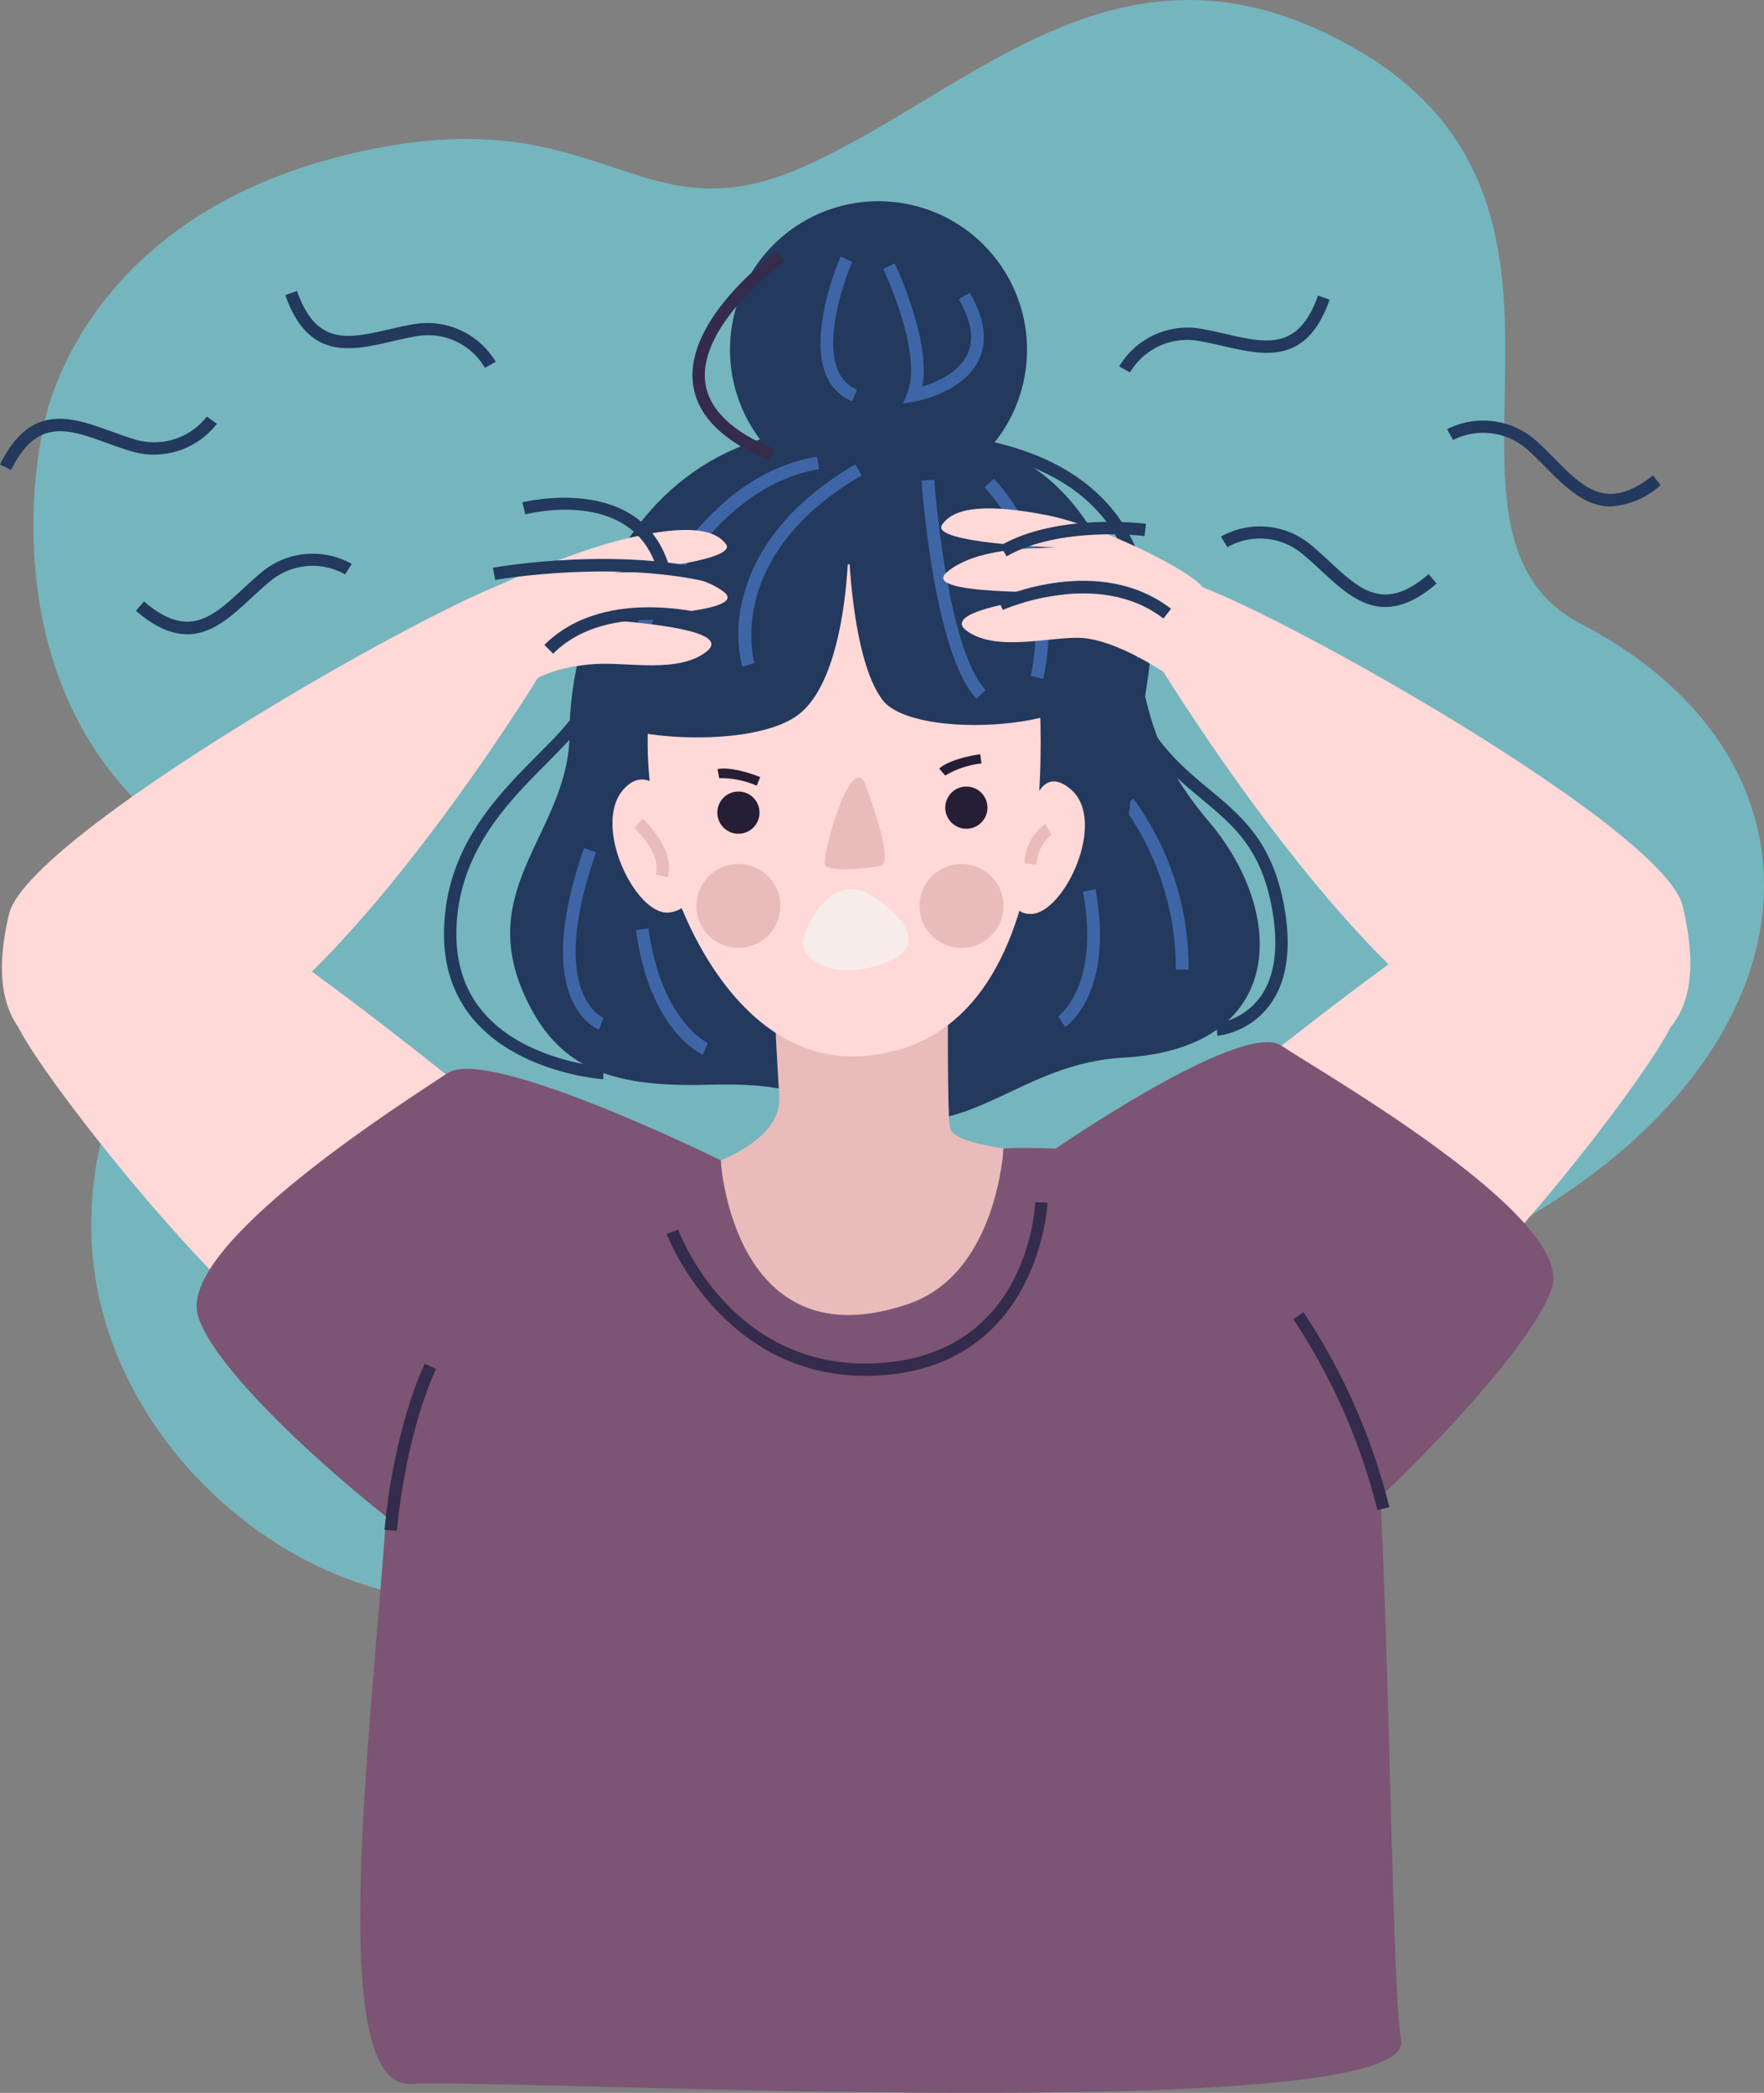 <svg xmlns="http://www.w3.org/2000/svg" xmlns:xlink="http://www.w3.org/1999/xlink" id="Beziehungskonflikte" width="191" height="226.586" viewBox="0 0 191 226.586"><rect x="0" y="0" width="191" height="226.586" fill="#808080" stroke="none"/><defs><clipPath id="clip-path"><rect id="Rectangle_1274" data-name="Rectangle 1274" width="191" height="226.586" fill="none"></rect></clipPath></defs><g id="Group_3301" data-name="Group 3301" clip-path="url(#clip-path)"><path id="Path_1535" data-name="Path 1535" d="M3.878,46.393S7.112,24.434,35.771,17s31.846,9.328,50.443,1.053S121.009-9.422,146.4,5.533c29.454,17.35,4.662,51.927,23.978,62.006,34.608,18.058,23.8,59.861-31.529,74.745-45.888,12.344-49.125,5.348-71.14,24.135s-57.886-4-58.6-32.723S35.7,105.174,16.555,89.1,3.878,46.393,3.878,46.393" transform="translate(0.794 0)" fill="#75b5be"></path><path id="Path_1536" data-name="Path 1536" d="M56.406,102.309S20.334,72.206,15.5,74.355-1.6,83.618,1.662,90.329s28.752,38.591,35.2,36.575,22.186-22.026,19.54-24.6" transform="translate(0.314 20.863)" fill="#ffd8d8"></path><path id="Path_1537" data-name="Path 1537" d="M93.848,33.788A16.08,16.08,0,1,0,77.084,49.152,16.08,16.08,0,0,0,93.848,33.788" transform="translate(17.339 4.779)" fill="#23395d"></path><path id="Path_1538" data-name="Path 1538" d="M97.169,39.2s7.057,1.941,11.666,13.485c3.5,8.763,1.305,16.013,9.883,26.065s8.5,24.634-9.241,25.629c-11.014.616-16.346,8.774-26.031,6.4s-9.71-3.719-19.043-3.465c-10.909.3-16.18-2.116-19.592-9.39-5.677-12.109,4.768-17.987,4.746-28.773C49.535,57.867,57.4,26.014,97.169,39.2" transform="translate(12.117 10.132)" fill="#23395d"></path><path id="Path_1539" data-name="Path 1539" d="M90.388,69.59s-.443,28.8-.006,32.817,26.267,2.083,34.12,9.424-18.519,29.028-34.545,38.37c-12.282,7.16-54.174-39.971-44.139-40.316s26.563-3.4,26.111-10.763S71.21,85.07,71.21,85.07,88.93,70.711,90.388,69.59" transform="translate(12.442 19.555)" fill="#e9bbbb"></path><path id="Path_1540" data-name="Path 1540" d="M96.525,54.793s6.593,44.537-18.657,46.153C60.5,102.058,51.613,73.037,55.743,59.092s30.047-14.752,40.782-4.3" transform="translate(15.382 13.402)" fill="#ffd8d8"></path><path id="Path_1541" data-name="Path 1541" d="M59.862,71.222s-3.375-8.17-6.873-4.3,1.257,13.635,4.827,13.367,3.943-5.761,2.046-9.063" transform="translate(14.546 18.512)" fill="#ffd8d8"></path><path id="Path_1542" data-name="Path 1542" d="M87.256,71.157s.717-7.648,4.665-4.243-.673,13.3-4.248,13.476-1.892-5.721-.418-9.233" transform="translate(24.038 18.558)" fill="#ffd8d8"></path><path id="Path_1543" data-name="Path 1543" d="M92.058,41.8s12.727,6.41,12.454,21c-.106,5.679-20.055,7.024-23.49,2.494s-3.673-17.073-3.673-17.073.024,14.985-5.706,18.864S50.43,69.064,51.8,67.267s3.495-23.951,17.265-28.5S92.058,41.8,92.058,41.8" transform="translate(14.532 10.485)" fill="#23395d"></path><path id="Path_1544" data-name="Path 1544" d="M86.8,77.27a4.542,4.542,0,1,1-4.826-4.239A4.542,4.542,0,0,1,86.8,77.27" transform="translate(21.841 20.519)" fill="#e9bbbb"></path><path id="Path_1545" data-name="Path 1545" d="M67.944,77.27a4.542,4.542,0,1,1-4.826-4.239,4.542,4.542,0,0,1,4.826,4.239" transform="translate(16.543 20.519)" fill="#e9bbbb"></path><path id="Path_1546" data-name="Path 1546" d="M83.841,64.262c-4.578-4.835-5.9-22.848-5.949-23.613l1.373-.1c.012.182,1.334,18.284,5.576,22.762Z" transform="translate(21.888 11.395)" fill="#3e66a7"></path><path id="Path_1547" data-name="Path 1547" d="M62.828,61.16a15.112,15.112,0,0,1,.1-7.509c.972-3.906,3.866-9.575,12.141-14.4l.693,1.187C60.786,49.173,64.108,60.64,64.144,60.755Z" transform="translate(17.539 11.028)" fill="#3e66a7"></path><path id="Path_1548" data-name="Path 1548" d="M53.95,60.937l-1.3-.439c.269-.8,6.751-19.576,21.015-21.9l.22,1.359C60.44,42.146,54.014,60.75,53.95,60.937" transform="translate(14.794 10.845)" fill="#3e66a7"></path><path id="Path_1549" data-name="Path 1549" d="M89.56,62.142,88.226,61.8c.029-.117,2.9-11.8-5.011-20.414l1.013-.93c8.425,9.176,5.462,21.179,5.332,21.686" transform="translate(23.384 11.368)" fill="#3e66a7"></path><path id="Path_1550" data-name="Path 1550" d="M100.63,86.018a30.056,30.056,0,0,0-5.668-17.651l1.062-.874a30.951,30.951,0,0,1,5.984,18.522Z" transform="translate(26.685 18.966)" fill="#3e66a7"></path><path id="Path_1551" data-name="Path 1551" d="M90.2,90.071l-.762-1.145C89.487,88.894,94,85.68,92.134,75.4l1.355-.246c2.043,11.247-3.067,14.769-3.286,14.913" transform="translate(25.133 21.12)" fill="#3e66a7"></path><path id="Path_1552" data-name="Path 1552" d="M60.995,92.135c-.234-.1-5.763-2.586-7.243-13.484l1.364-.184C56.481,88.52,61.489,90.85,61.54,90.872Z" transform="translate(15.104 22.049)" fill="#3e66a7"></path><path id="Path_1553" data-name="Path 1553" d="M51.493,91.333c-.307-.115-7.455-2.992-1.626-19.654l1.3.453c-5.39,15.4.743,17.888.806,17.911Z" transform="translate(13.372 20.142)" fill="#3e66a7"></path><path id="Path_1554" data-name="Path 1554" d="M76.805,37.438l.461-1.145c1.726-4.28-2.565-13.342-2.609-13.433l1.243-.593c.173.363,3.929,8.3,2.991,13.328,1.453-.439,3.937-1.467,4.887-3.518.742-1.6.423-3.6-.948-5.937l1.189-.7c1.614,2.753,1.951,5.182,1.006,7.218-1.682,3.615-6.785,4.53-7,4.567Z" transform="translate(20.979 6.257)" fill="#3e66a7"></path><path id="Path_1555" data-name="Path 1555" d="M72.774,37.349A5.153,5.153,0,0,1,69.92,34.4c-1.863-4.667,1.463-12.385,1.605-12.711l1.26.55c-.032.076-3.236,7.521-1.587,11.652a3.774,3.774,0,0,0,2.111,2.194Z" transform="translate(19.489 6.094)" fill="#3e66a7"></path><path id="Path_1556" data-name="Path 1556" d="M64.893,66.81A9.786,9.786,0,0,0,60.833,66l-.184-.986c1.687-.325,4.5.819,4.623.867Z" transform="translate(17.042 18.252)" fill="#261e35"></path><path id="Path_1557" data-name="Path 1557" d="M80.034,66.054l-.651-.763c1.3-1.112,4.314-1.528,4.443-1.547l.136,1a9.761,9.761,0,0,0-3.928,1.314" transform="translate(22.307 17.912)" fill="#261e35"></path><path id="Path_1558" data-name="Path 1558" d="M65.2,69.182A2.284,2.284,0,1,1,62.917,66.9,2.284,2.284,0,0,1,65.2,69.182" transform="translate(17.038 18.798)" fill="#261e35"></path><path id="Path_1559" data-name="Path 1559" d="M84.467,68.762a2.284,2.284,0,1,1-2.284-2.284,2.284,2.284,0,0,1,2.284,2.284" transform="translate(22.452 18.68)" fill="#261e35"></path><path id="Path_1560" data-name="Path 1560" d="M57.23,75.562l-1.286-.374c.653-2.252-2.3-4.965-2.33-4.992l.9-.993c.147.133,3.6,3.3,2.718,6.359" transform="translate(15.066 19.446)" fill="#e9bbbb"></path><path id="Path_1561" data-name="Path 1561" d="M87.925,74.042l-1.33-.136a5.469,5.469,0,0,1,2.261-4.271l.67,1.161-.334-.58.341.576a4.2,4.2,0,0,0-1.608,3.25" transform="translate(24.333 19.568)" fill="#e9bbbb"></path><path id="Path_1562" data-name="Path 1562" d="M73.965,66.121s3.425,8.766,1.822,9.132-5.529.667-6.021,0,2.559-11.785,4.2-9.132" transform="translate(19.589 18.465)" fill="#e9bbbb"></path><path id="Path_1563" data-name="Path 1563" d="M54.76,100.442c-.175-.01-17.477-1.214-17.228-16.021.151-9.045,5.7-14.624,10.155-19.106,2.591-2.606,4.828-4.856,4.954-6.94l1.336.081c-.155,2.589-2.558,5-5.34,7.8-4.288,4.313-9.624,9.679-9.766,18.188-.095,5.651,2.53,9.828,7.8,12.417a24.284,24.284,0,0,0,8.17,2.244Z" transform="translate(10.546 16.403)" fill="#23395d"></path><path id="Path_1564" data-name="Path 1564" d="M105.233,95.785l-.115-1.334a7.237,7.237,0,0,0,4.653-2.73c1.69-2.228,2.147-5.526,1.359-9.8-1.182-6.429-4.163-8.907-7.614-11.776-3.035-2.522-6.474-5.383-8.918-11.429l1.241-.5c2.316,5.734,5.478,8.362,8.533,10.9,3.5,2.909,6.8,5.657,8.075,12.563.86,4.678.314,8.337-1.626,10.878a8.465,8.465,0,0,1-5.588,3.232" transform="translate(26.582 16.357)" fill="#23395d"></path><path id="Path_1565" data-name="Path 1565" d="M100.429,88.919a.768.768,0,0,1-.19-.023c-.793-.2-1.542-.391,2.249-25.764,1.2-8.02-.316-14.245-4.5-18.5-8.388-8.538-24.883-6.474-25.05-6.45l-.175-1.327c.7-.094,17.315-2.175,26.176,6.834,4.5,4.574,6.137,11.182,4.873,19.643-3.106,20.789-3,24.05-2.872,24.552l.407.149c-.265.729-.639.888-.918.888m-.222-1.3.729.265a.568.568,0,0,0-.424-.295.6.6,0,0,0-.3.029" transform="translate(20.447 10.279)" fill="#23395d"></path><path id="Path_1566" data-name="Path 1566" d="M69.5,98.582S70.877,120.4,89.829,113.9c9.622-3.3,10.266-16.817,10.266-16.817,6-.383,32.868.926,37.44,9.059s4.1,78.107,5.624,87.514-95.177,4.116-107.224,4.7-.146-63.5-2.54-77.617S61.414,98.176,69.5,98.582" transform="translate(8.556 27.264)" fill="#7b5573"></path><path id="Path_1568" data-name="Path 1568" d="M47.444,60.852s2.028-1.3,6.36-1.551c3.434-.2,8.885,1.02,11.9-1.313,3.757-2.905-12.6-3.411-11.38-3.606s16.44-.512,13.256-2.91-8.967-2.133-11.947-2.06c0,0,13.649-1.149,12.211-3.088s-5.23-1.982-11.32-.468S39.084,52.189,38.351,53.85s5.937,7.626,9.093,7" transform="translate(10.761 12.585)" fill="#ffd8d8"></path><path id="Path_1569" data-name="Path 1569" d="M104.748,61.437s-6.067-4.431-10.407-4.459c-3.439-.023-8.82,1.477-11.953-.7-3.9-2.707,12.408-4.057,11.179-4.189s-16.446.338-13.389-2.223S89.022,47.277,92,47.2c0,0-13.69-.442-12.355-2.453S84.77,42.494,90.93,43.69s16.173,6.3,16.99,7.924.012,10.283-3.172,9.823" transform="translate(22.356 12.073)" fill="#ffd8d8"></path><path id="Path_1570" data-name="Path 1570" d="M58.728,49.75C56.018,41,44.953,43.741,44.483,43.865l-.337-1.3c.127-.031,12.772-3.19,15.86,6.787Z" transform="translate(12.405 11.822)" fill="#23395d"></path><path id="Path_1571" data-name="Path 1571" d="M66.2,50.04c-10.79-2.89-24.169-.553-24.3-.529l-.236-1.317c.56-.1,13.8-2.412,24.881.552Z" transform="translate(11.707 13.275)" fill="#23395d"></path><path id="Path_1572" data-name="Path 1572" d="M46.961,56.348l-.947-.947c6.723-6.719,18.432-3.141,18.927-2.989l-.4,1.278c-.114-.036-11.436-3.484-17.58,2.657" transform="translate(12.93 14.423)" fill="#23395d"></path><path id="Path_1573" data-name="Path 1573" d="M58.159,59.714S33.1,100.655,16.975,101.788c-9.884.694-19.667-1.418-16.038-16.56C3.163,75.934,55.573,46.829,57,48.945s1.161,10.769,1.161,10.769" transform="translate(0.046 13.723)" fill="#ffd8d8"></path><path id="Path_1574" data-name="Path 1574" d="M99.519,101.691s36.072-30.1,40.91-27.954S156.27,83.792,153.009,90.5s-27.5,37.8-33.949,35.785-22.186-22.026-19.54-24.6" transform="translate(27.882 20.689)" fill="#ffd8d8"></path><path id="Path_1575" data-name="Path 1575" d="M98.295,58.85s25.056,40.941,41.184,42.073c9.884.694,18.719-1.5,15.09-16.638-2.228-9.294-53.364-37.186-54.79-35.071s-1.485,9.636-1.485,9.636" transform="translate(27.621 13.797)" fill="#ffd8d8"></path><path id="Path_1576" data-name="Path 1576" d="M73.387,100.251S48.235,87.829,43.8,90.792s-29.435,18.689-27.015,26.349,22.462,24.018,27.157,26.524S74.259,106.3,73.387,100.251" transform="translate(4.67 25.384)" fill="#7b5573"></path><path id="Path_1577" data-name="Path 1577" d="M87.873,100.794s21.758-15.29,26.194-12.327,31.712,18.53,29.294,26.191-22.325,27.133-27.021,29.64S87,106.839,87.873,100.794" transform="translate(24.686 24.752)" fill="#7b5573"></path><path id="Path_1578" data-name="Path 1578" d="M85.223,47.839l-.666-1.161c6.168-3.543,15.382-2.413,15.77-2.363l-.17,1.327c-.09-.013-9.16-1.122-14.934,2.2" transform="translate(23.761 12.394)" fill="#23395d"></path><path id="Path_1579" data-name="Path 1579" d="M102.281,53.173c-7.157-5.493-17.292-.975-17.395-.929l-.555-1.218c.446-.2,10.971-4.893,18.765,1.086Z" transform="translate(23.697 13.793)" fill="#23395d"></path><path id="Path_1580" data-name="Path 1580" d="M121.011,53.221c-2.711,0-4.854-1.986-6.952-3.931-.674-.624-1.362-1.261-2.083-1.851a7.153,7.153,0,0,0-8.079-.7l-.7-1.141a8.628,8.628,0,0,1,9.622.8c.748.612,1.458,1.271,2.146,1.906,3.311,3.071,5.928,5.5,10.713,1.364l.875,1.012c-2.121,1.833-3.934,2.536-5.545,2.536" transform="translate(29 12.498)" fill="#23395d"></path><path id="Path_1581" data-name="Path 1581" d="M95.771,33.3,94.6,32.656a8.608,8.608,0,0,1,8.742-4.1c.947.155,1.888.371,2.811.583,4.4,1.012,7.881,1.806,9.967-4.157l1.263.442c-2.484,7.1-7.085,6.042-11.53,5.019-.9-.2-1.809-.415-2.729-.567a7.194,7.194,0,0,0-7.35,3.42" transform="translate(26.582 7.02)" fill="#23395d"></path><path id="Path_1582" data-name="Path 1582" d="M140.021,44.845c-2.822,0-4.941-2.135-7.014-4.223-.648-.652-1.307-1.317-2-1.937a7.229,7.229,0,0,0-8.041-1.035l-.651-1.168a8.624,8.624,0,0,1,9.581,1.2c.717.639,1.4,1.322,2.065,1.993,3.179,3.208,5.694,5.736,10.648,1.811l.83,1.048a8.842,8.842,0,0,1-5.415,2.308" transform="translate(34.37 9.985)" fill="#23395d"></path><path id="Path_1583" data-name="Path 1583" d="M1.2,40.988,0,40.4c3.323-6.744,7.759-5.138,12.05-3.586.866.313,1.746.632,2.641.894a7.226,7.226,0,0,0,7.71-2.5l1.086.779a8.615,8.615,0,0,1-9.173,3.008c-.927-.272-1.838-.6-2.72-.92-4.25-1.537-7.6-2.745-10.4,2.918" transform="translate(0 9.892)" fill="#23395d"></path><path id="Path_1584" data-name="Path 1584" d="M17.037,55.52c-1.613,0-3.425-.7-5.547-2.538l.875-1.012c4.779,4.13,7.4,1.709,10.713-1.363.688-.635,1.4-1.294,2.146-1.9a8.62,8.62,0,0,1,9.622-.8l-.7,1.141a7.145,7.145,0,0,0-8.078.7c-.721.591-1.409,1.227-2.083,1.851-2.1,1.945-4.241,3.931-6.951,3.931" transform="translate(3.229 13.144)" fill="#23395d"></path><path id="Path_1585" data-name="Path 1585" d="M45.726,32.907a7.123,7.123,0,0,0-7.35-3.422c-.92.152-1.833.363-2.73.569C31.2,31.075,26.6,32.13,24.117,25.035l1.263-.442c2.087,5.964,5.562,5.164,9.966,4.157.913-.21,1.857-.428,2.812-.584a8.618,8.618,0,0,1,8.742,4.1Z" transform="translate(6.777 6.911)" fill="#23395d"></path><path id="Path_1586" data-name="Path 1586" d="M66.9,43.9c-5.114-2.1-7.911-4.919-8.318-8.371-.828-7.039,8.674-13.971,9.08-14.263l.781,1.085c-.094.068-9.269,6.764-8.533,13.024.347,2.932,2.869,5.384,7.5,7.286Z" transform="translate(16.447 5.974)" fill="#352b4c"></path><path id="Path_1587" data-name="Path 1587" d="M77.9,120.408c-15.683,0-21.494-15.209-21.553-15.368l1.254-.465c.236.637,5.955,15.55,21.931,14.437,15.872-1.09,16.7-16.732,16.723-17.4l1.337.054c-.008.175-.889,17.507-17.969,18.682-.587.041-1.163.06-1.724.06" transform="translate(15.835 28.553)" fill="#352b4c"></path><path id="Path_1588" data-name="Path 1588" d="M118.419,132.328a66.129,66.129,0,0,0-9.1-20.661l1.09-.774a67.563,67.563,0,0,1,9.313,21.131Z" transform="translate(30.719 31.161)" fill="#352b4c"></path><path id="Path_1589" data-name="Path 1589" d="M33.841,133.345l-1.336-.1c.032-.41.8-10.14,4.346-17.985l1.221.552c-3.451,7.631-4.225,17.436-4.231,17.536" transform="translate(9.134 32.387)" fill="#352b4c"></path><path id="Path_1590" data-name="Path 1590" d="M68.021,80.142s2.616-7.805,7.942-3.881,3.782,6.23-.924,7.4-8-1.462-7.019-3.519" transform="translate(19.065 21.12)" fill="#f7ece9"></path></g></svg>